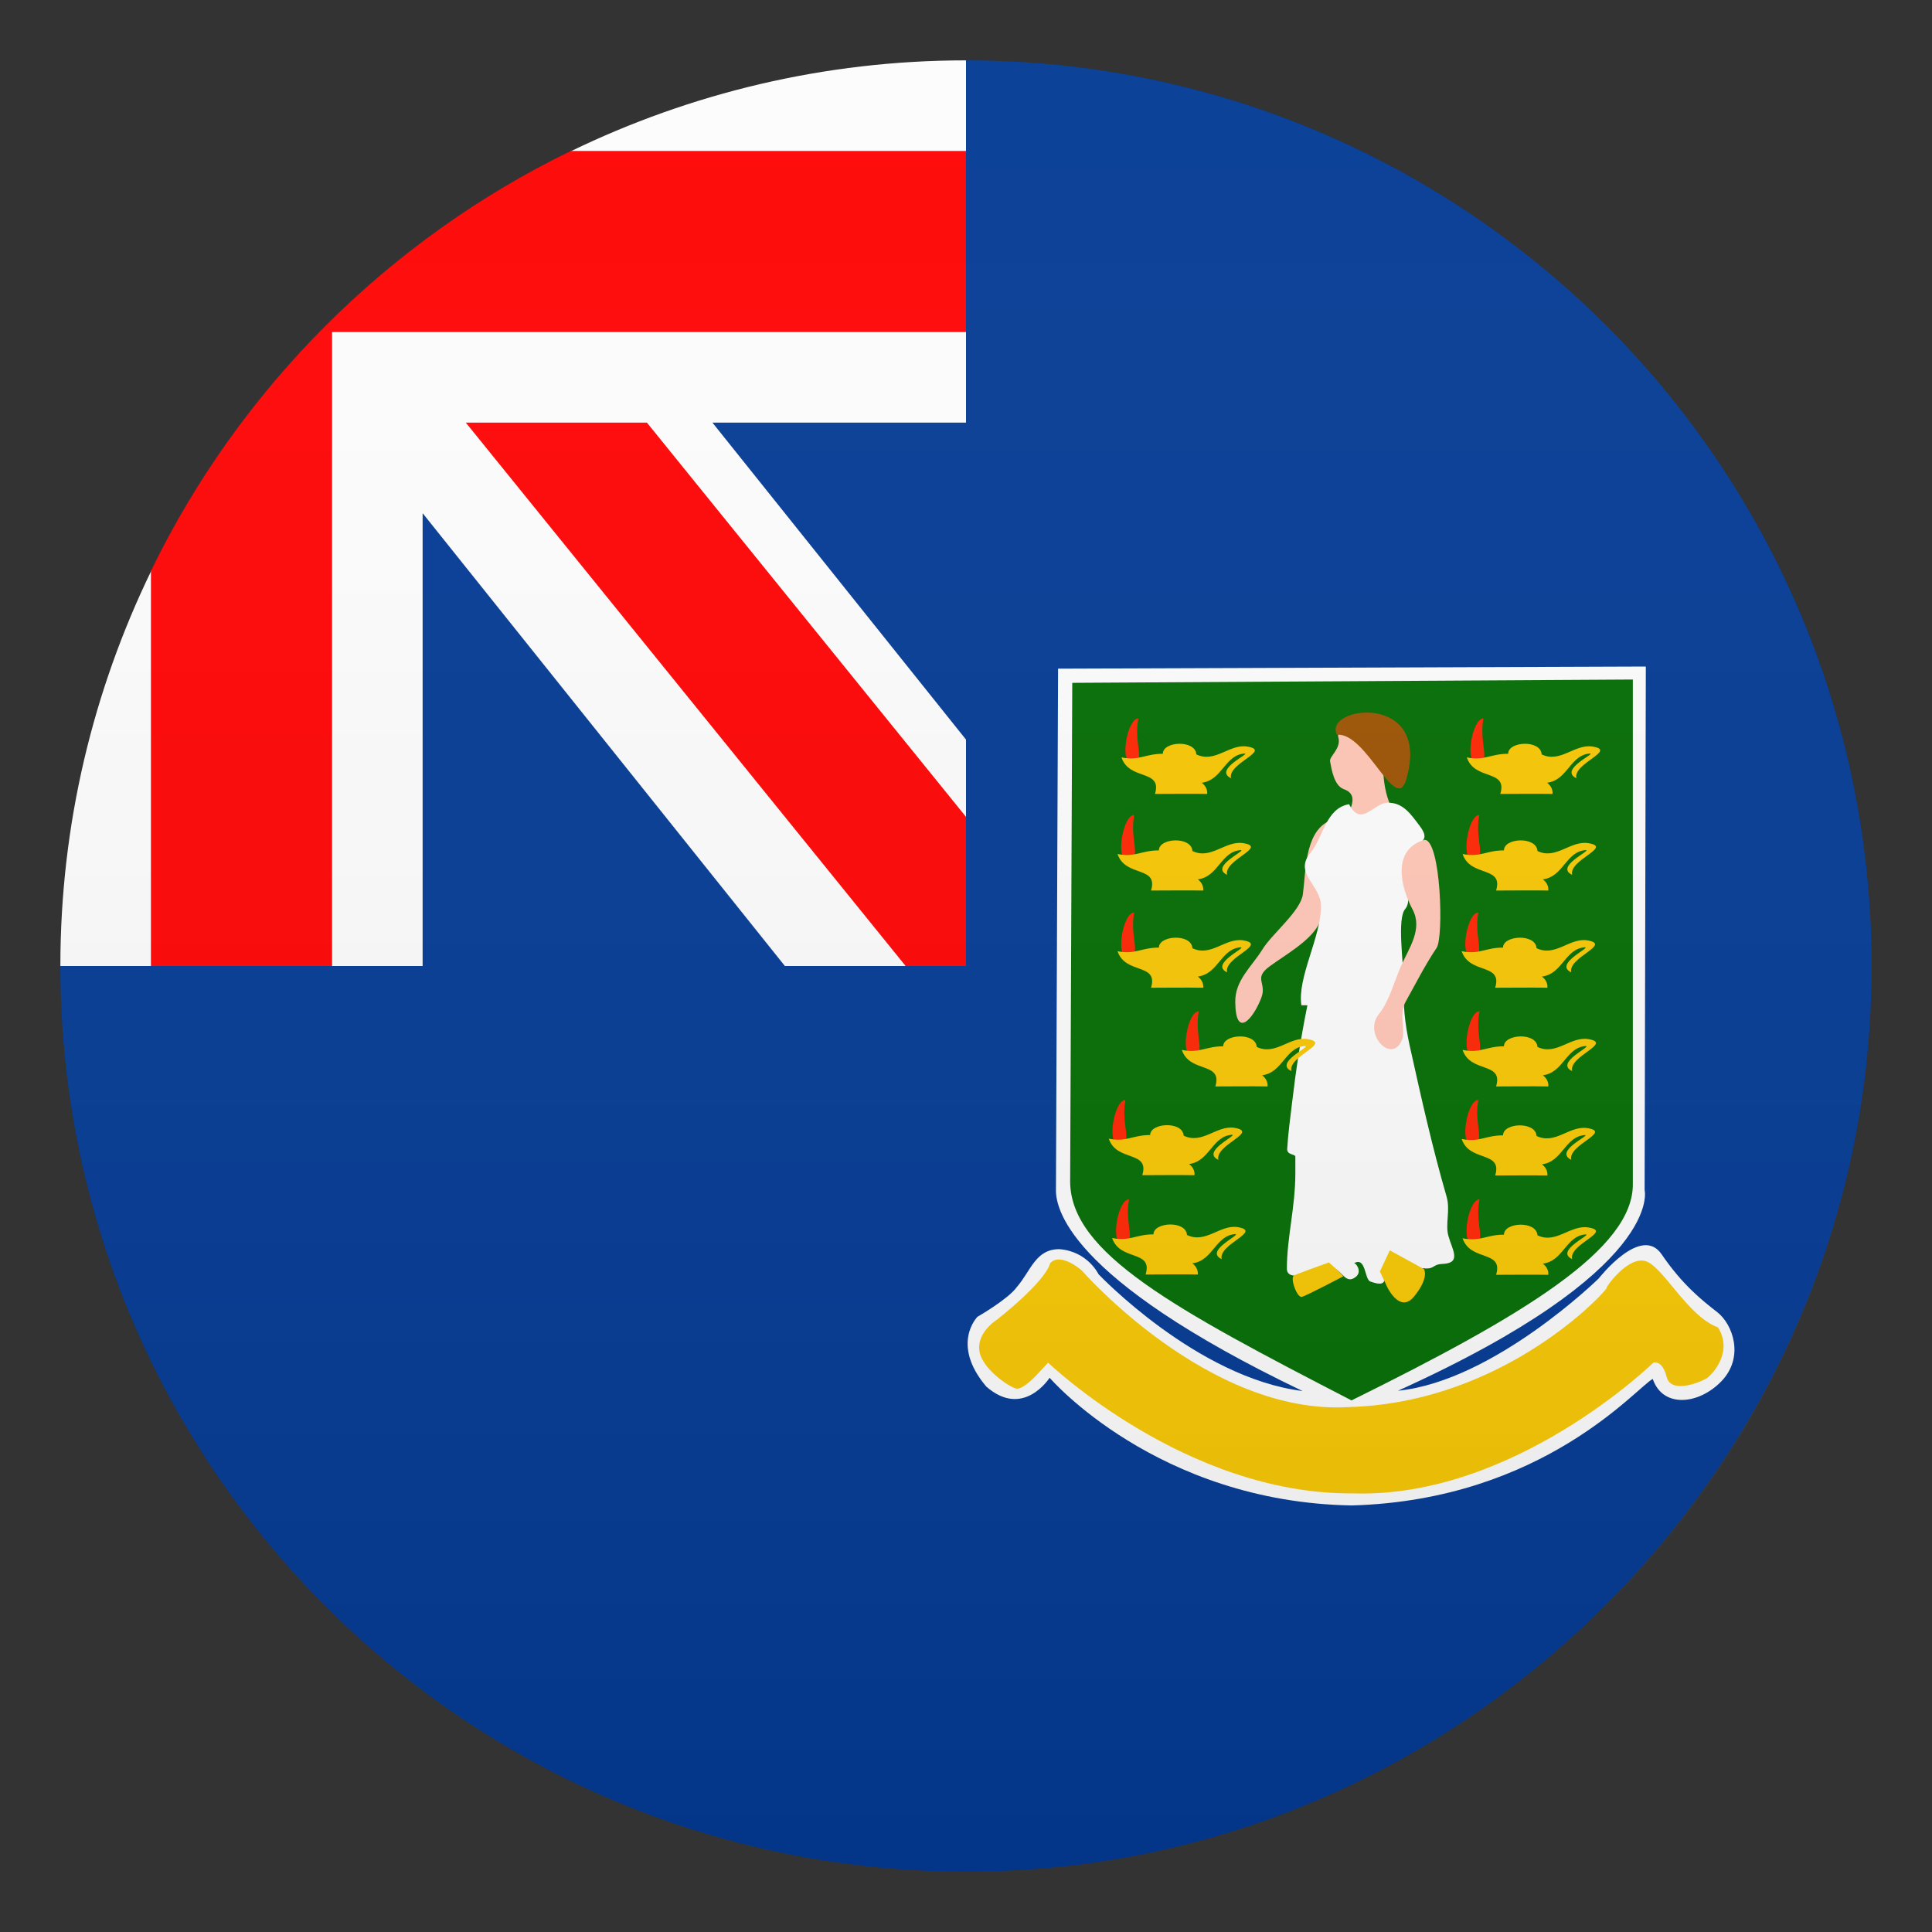<?xml version="1.0" encoding="utf-8"?>
<!-- Generator: Adobe Illustrator 24.1.2, SVG Export Plug-In . SVG Version: 6.00 Build 0)  -->
<svg version="1.1" id="Layer_1" xmlns="http://www.w3.org/2000/svg" xmlns:xlink="http://www.w3.org/1999/xlink" x="0px" y="0px"
	 width="64px" height="64px" viewBox="0 0 64 64" style="enable-background:new 0 0 64 64;" xml:space="preserve">
<rect x="0" y="0" width="64" height="64" fill="#333333" stroke="none"/>
<path fill="#003893" d="M32,2C32,2,6.53,8,2,32c0,17.2,14.48,31.02,31.91,29.94c14.94-0.93,27.1-13.09,28.03-28.03
	C63.02,16.48,49.2,2,32,2z"/>
<path fill="#FCFCFC" d="M32,2c-4.69,0-9.13,1.09-13.09,3.01L11,11l-5.99,7.91C3.09,22.87,2,27.3,2,32h12V17l12,15h6v-7.5L23.6,14H32V2z
	"/>
<polygon fill="#FF0000" points="15.43,14 30,32 32,32 32,27.06 21.43,14 "/>
<path fill="#FF0000" d="M18.91,5C12.86,7.94,7.94,12.86,5,18.91V32h6V11h21V5H18.91z"/>
<path fill="#FCFCFC" d="M35.05,22.15l19.47-0.07l-0.04,17.34c0,0,0.69,2.64-8.17,6.65c3.18-0.32,6.65-3.72,6.65-3.72
	s1.41-1.81,2.09-0.79c0.69,1.01,1.34,1.52,1.84,1.91c0.51,0.4,0.9,1.48,0.14,2.28c-0.76,0.79-1.95,0.9-2.28-0.07
	c-0.51,0.25-3.61,4.01-9.97,4.19c-6.47-0.11-10.01-4.23-10.01-4.23s-0.87,1.37-2.1,0.29c-1.19-1.41-0.29-2.31-0.29-2.31
	s1.01-0.58,1.3-0.98c0.47-0.54,0.62-1.26,1.41-1.26c0.94,0.07,1.3,0.83,1.3,0.83s3.25,3.43,6.76,3.87c-7.91-3.79-8.2-6.14-8.17-6.72
	L35.05,22.15z"/>
<path fill="#006B00" d="M35.52,22.62l18.57-0.11V39.2c0.04,2.17-3.61,4.37-9.32,7.19c-5.89-3.04-9.29-4.88-9.32-7.23L35.52,22.62z"/>
<path fill="#FFC6B5" d="M44.33,24.41c0.12,0.38-0.3,0.64-0.27,0.81c0.05,0.26,0.13,0.8,0.45,0.92c0.6,0.21,0.13,0.81-0.08,1.26
	c0.63-0.06,1.27-0.13,1.9-0.2c-0.58-0.93-0.5-1.55-0.54-2.65C45.76,23.85,44.24,23.63,44.33,24.41z"/>
<path fill="#FFC6B5" d="M43.98,27.22c-0.76,0.41-0.72,1.65-0.82,2.4c-0.07,0.56-1.03,1.32-1.34,1.83c-0.36,0.58-0.91,1.02-0.9,1.74
	c0.01,1.24,0.59,0.57,0.86-0.13c0.2-0.51-0.28-0.64,0.28-1.05c0.5-0.37,1.36-0.84,1.64-1.42C44.1,29.75,43.9,28.16,43.98,27.22z"/>
<path fill="#FCFCFC" d="M44.69,26.64c0.4,0.79,0.81-0.05,1.29-0.05c0.51,0,0.76,0.39,1.05,0.77c0.47,0.62-0.24,0.52-0.47,1
	c-0.28,0.55,0.31,1.37-0.01,1.75c-0.28,0.32-0.05,1.81-0.06,2.35c-0.01,0.85,0.04,1.41,0.21,2.19c0.4,1.8,0.74,3.33,1.22,4.99
	c0.13,0.45-0.05,0.92,0.06,1.3c0.12,0.45,0.46,0.91-0.21,0.93c-0.29,0.01-0.26,0.16-0.53,0.15c-0.21-0.01-0.44-0.05-0.66-0.04
	c0.2-0.01-0.9,0.37-0.65,0.11c-0.15,0.15,0.14,0.61-0.54,0.36c-0.19-0.07-0.14-0.84-0.54-0.6c0.06-0.03,0.29,0.27,0.06,0.45
	c-0.39,0.3-0.46-0.36-0.89-0.3c-0.22,0.03-1.39,0.55-1.39,0.03c0-1.05,0.28-2.03,0.28-3.17c0-0.18,0-0.36,0-0.54
	c0-0.1-0.28-0.05-0.27-0.26c0.03-0.51,0.1-1.02,0.16-1.52c0.13-1.1,0.29-2.16,0.51-3.24h-0.2c-0.14-0.92,0.65-2.26,0.65-3.28
	c0-0.72-0.93-1.08-0.34-1.78C43.83,27.74,43.92,26.77,44.69,26.64C44.69,26.64,44.24,26.71,44.69,26.64z"/>
<path fill="#FFC6B5" d="M47.19,27.82c0.54,0,0.64,3.22,0.4,3.58c-0.39,0.58-0.69,1.18-1.03,1.79c-0.22,0.4-0.01,0.88-0.1,1.21
	c-0.31,0.91-1.33-0.13-0.78-0.81c0.34-0.42,0.51-1.09,0.73-1.59c0.27-0.6,0.73-1.23,0.38-1.88C46.39,29.37,46.1,28.14,47.19,27.82z"
	/>
<path fill="#9C5100" d="M44.29,24.34c0.97-0.09,1.95,2.65,2.29,1.49C47.45,22.9,43.8,23.39,44.29,24.34z"/>
<path fill="#F7C600" d="M46.85,42.94c0.51-0.63,0.32-0.9,0.32-0.9l-1.13-0.62l-0.33,0.7l0.2,0.42C45.9,42.54,46.35,43.57,46.85,42.94z"
	/>
<path fill="#F7C600" d="M43.13,42.96c0.17-0.05,1.37-0.68,1.37-0.68l-0.15-0.17l-0.33-0.29c0,0-1.26,0.45-1.16,0.44
	C42.73,42.34,42.97,43.01,43.13,42.96z"/>
<path fill="#F7C600" d="M56.91,43.97c-1.01-0.36-1.84-2.06-2.42-2.2c-0.58-0.14-1.3,0.87-1.27,0.9c0.04,0.04-3.32,3.79-8.53,3.94
	c-4.66,0.29-8.85-4.52-8.85-4.52s-0.69-0.62-1.05-0.25c-0.18,0.65-1.77,1.88-1.77,1.88s-0.65,0.4-0.58,1.01
	c0.07,0.61,1.01,1.23,1.23,1.27c0.21,0.04,0.65-0.43,0.65-0.43l0.4-0.43c0,0,4.55,4.37,10.08,4.33c5.35,0.18,9.97-4.33,9.97-4.33
	s0.29-0.11,0.44,0.47c0.14,0.58,1.12,0.18,1.34,0.04C56.76,45.49,57.41,44.77,56.91,43.97z"/>
<path fill="#FF2300" d="M48.76,41.18c-0.37-0.02-0.11-1.46,0.25-1.45C48.84,40.6,49.3,41.21,48.76,41.18z"/>
<path fill="#F7C600" d="M52.08,41.71c-0.12-0.5,1.37-0.92,0.53-1.05c-0.59-0.09-1.07,0.56-1.68,0.26c-0.03-0.49-1.11-0.44-1.11-0.02
	c-0.59,0-0.78,0.24-1.37,0.12c0.26,0.78,1.36,0.38,1.11,1.21c0.57,0,1.15-0.01,1.73,0c0.01-0.14-0.05-0.27-0.18-0.37
	c0.69-0.09,0.76-0.93,1.43-0.97C52.69,40.92,51.5,41.44,52.08,41.71z"/>
<path fill="#FF2300" d="M48.72,37.89c-0.37-0.02-0.11-1.46,0.25-1.45C48.81,37.3,49.27,37.92,48.72,37.89z"/>
<path fill="#F7C600" d="M52.05,38.42c-0.12-0.5,1.37-0.92,0.53-1.05c-0.59-0.09-1.06,0.56-1.68,0.26c-0.03-0.49-1.11-0.44-1.11-0.02
	c-0.59,0-0.78,0.24-1.37,0.12c0.26,0.78,1.36,0.38,1.11,1.21c0.57,0,1.15-0.01,1.73,0c0.01-0.14-0.05-0.27-0.18-0.37
	c0.69-0.09,0.76-0.93,1.43-0.97C52.66,37.62,51.47,38.14,52.05,38.42z"/>
<path fill="#FF2300" d="M48.76,34.95c-0.37-0.02-0.11-1.46,0.25-1.45C48.84,34.37,49.3,34.98,48.76,34.95z"/>
<path fill="#F7C600" d="M52.08,35.48c-0.12-0.5,1.37-0.92,0.53-1.06c-0.59-0.09-1.07,0.56-1.68,0.26c-0.03-0.49-1.11-0.43-1.11-0.02
	c-0.59,0-0.78,0.24-1.37,0.12c0.26,0.78,1.36,0.38,1.11,1.21c0.57,0,1.15-0.01,1.73,0c0.01-0.14-0.05-0.27-0.18-0.37
	c0.69-0.09,0.76-0.93,1.43-0.97C52.69,34.69,51.5,35.21,52.08,35.48z"/>
<path fill="#FF2300" d="M48.72,31.68c-0.37-0.02-0.11-1.46,0.25-1.45C48.81,31.09,49.27,31.71,48.72,31.68z"/>
<path fill="#F7C600" d="M52.05,32.21c-0.12-0.5,1.37-0.92,0.53-1.06c-0.59-0.09-1.06,0.56-1.68,0.26c-0.03-0.49-1.11-0.43-1.11-0.02
	c-0.59,0-0.78,0.24-1.37,0.12c0.26,0.78,1.36,0.38,1.11,1.21c0.57,0,1.15-0.01,1.73,0c0.01-0.14-0.05-0.27-0.18-0.37
	c0.69-0.09,0.76-0.93,1.43-0.97C52.66,31.41,51.47,31.94,52.05,32.21z"/>
<path fill="#FF2300" d="M48.75,28.45C48.39,28.43,48.65,26.99,49,27C48.84,27.87,49.3,28.48,48.75,28.45z"/>
<path fill="#F7C600" d="M52.08,28.98c-0.12-0.5,1.37-0.92,0.53-1.05c-0.59-0.09-1.07,0.56-1.68,0.26c-0.03-0.49-1.11-0.44-1.11-0.02
	c-0.59,0-0.78,0.24-1.37,0.12c0.26,0.78,1.36,0.38,1.11,1.21c0.57,0,1.15-0.01,1.73,0c0.01-0.14-0.05-0.27-0.18-0.37
	c0.69-0.09,0.76-0.93,1.43-0.97C52.69,28.19,51.5,28.71,52.08,28.98z"/>
<path fill="#FF2300" d="M48.89,25.25c-0.37-0.02-0.11-1.46,0.25-1.45C48.98,24.66,49.44,25.28,48.89,25.25z"/>
<path fill="#F7C600" d="M52.22,25.78c-0.12-0.5,1.37-0.92,0.53-1.05c-0.59-0.09-1.07,0.56-1.68,0.26c-0.03-0.49-1.11-0.44-1.11-0.02
	c-0.59,0-0.78,0.24-1.37,0.12c0.26,0.78,1.36,0.38,1.11,1.21c0.57,0,1.15-0.01,1.73,0c0.01-0.14-0.05-0.27-0.18-0.37
	c0.69-0.09,0.76-0.93,1.43-0.97C52.83,24.98,51.64,25.5,52.22,25.78z"/>
<path fill="#FF2300" d="M37.46,25.25c-0.37-0.02-0.11-1.46,0.25-1.45C37.54,24.66,38,25.28,37.46,25.25z"/>
<path fill="#F7C600" d="M40.78,25.78c-0.12-0.5,1.37-0.92,0.53-1.05c-0.59-0.09-1.06,0.56-1.68,0.26c-0.03-0.49-1.11-0.44-1.11-0.02
	c-0.59,0-0.78,0.24-1.37,0.12c0.26,0.78,1.36,0.38,1.11,1.21c0.57,0,1.15-0.01,1.73,0c0.01-0.14-0.05-0.27-0.18-0.37
	c0.69-0.09,0.76-0.93,1.43-0.97C41.39,24.98,40.2,25.5,40.78,25.78z"/>
<path fill="#FF2300" d="M37.32,28.45c-0.37-0.02-0.11-1.46,0.25-1.45C37.41,27.87,37.87,28.48,37.32,28.45z"/>
<path fill="#F7C600" d="M40.65,28.98c-0.12-0.5,1.37-0.92,0.53-1.05c-0.59-0.09-1.07,0.56-1.68,0.26c-0.03-0.49-1.11-0.44-1.11-0.02
	c-0.59,0-0.78,0.24-1.37,0.12c0.26,0.78,1.36,0.38,1.11,1.21c0.57,0,1.15-0.01,1.73,0c0.01-0.14-0.05-0.27-0.18-0.37
	c0.69-0.09,0.76-0.93,1.43-0.97C41.26,28.19,40.07,28.71,40.65,28.98z"/>
<path fill="#FF2300" d="M37.32,31.68c-0.37-0.02-0.11-1.46,0.25-1.45C37.41,31.09,37.87,31.71,37.32,31.68z"/>
<path fill="#F7C600" d="M40.65,32.21c-0.12-0.5,1.37-0.92,0.53-1.06c-0.59-0.09-1.07,0.56-1.68,0.26c-0.03-0.49-1.11-0.43-1.11-0.02
	c-0.59,0-0.78,0.24-1.37,0.12c0.26,0.78,1.36,0.38,1.11,1.21c0.57,0,1.15-0.01,1.73,0c0.01-0.14-0.05-0.27-0.18-0.37
	c0.69-0.09,0.76-0.93,1.43-0.97C41.26,31.41,40.07,31.94,40.65,32.21z"/>
<path fill="#FF2300" d="M39.46,34.95c-0.37-0.02-0.11-1.46,0.25-1.45C39.55,34.37,40.01,34.98,39.46,34.95z"/>
<path fill="#F7C600" d="M42.78,35.48c-0.12-0.5,1.37-0.92,0.53-1.06c-0.59-0.09-1.06,0.56-1.68,0.26c-0.03-0.49-1.11-0.43-1.11-0.02
	c-0.59,0-0.78,0.24-1.37,0.12c0.26,0.78,1.36,0.38,1.11,1.21c0.57,0,1.15-0.01,1.73,0c0.01-0.14-0.05-0.27-0.18-0.37
	c0.69-0.09,0.76-0.93,1.43-0.97C43.39,34.69,42.2,35.21,42.78,35.48z"/>
<path fill="#FF2300" d="M37.03,37.89c-0.37-0.02-0.11-1.46,0.25-1.45C37.12,37.3,37.58,37.92,37.03,37.89z"/>
<path fill="#F7C600" d="M40.36,38.42c-0.12-0.5,1.37-0.92,0.53-1.06c-0.59-0.09-1.06,0.56-1.68,0.26c-0.03-0.49-1.11-0.43-1.11-0.02
	c-0.59,0-0.78,0.24-1.37,0.12c0.26,0.78,1.36,0.38,1.11,1.21c0.57,0,1.15-0.01,1.73,0c0.01-0.14-0.05-0.27-0.18-0.37
	c0.69-0.09,0.76-0.93,1.43-0.97C40.97,37.62,39.78,38.15,40.36,38.42z"/>
<path fill="#FF2300" d="M37.15,41.18c-0.37-0.02-0.11-1.46,0.25-1.45C37.24,40.6,37.7,41.21,37.15,41.18z"/>
<path fill="#F7C600" d="M40.47,41.71c-0.12-0.5,1.37-0.92,0.53-1.06c-0.59-0.09-1.06,0.56-1.68,0.26c-0.03-0.49-1.11-0.43-1.11-0.02
	c-0.59,0-0.78,0.24-1.37,0.12c0.26,0.78,1.36,0.38,1.11,1.21c0.57,0,1.15-0.01,1.73,0c0.01-0.14-0.05-0.27-0.18-0.37
	c0.69-0.09,0.76-0.93,1.43-0.97C41.08,40.92,39.89,41.44,40.47,41.71z"/>
<linearGradient id="SVGID_1_" gradientUnits="userSpaceOnUse" x1="32" y1="62" x2="32" y2="2">
	<stop  offset="0" style="stop-color:#1A1A1A"/>
	<stop  offset="0.102" style="stop-color:#393939;stop-opacity:0.949"/>
	<stop  offset="0.347" style="stop-color:#7F7F7F;stop-opacity:0.826"/>
	<stop  offset="0.569" style="stop-color:#B6B6B6;stop-opacity:0.716"/>
	<stop  offset="0.758" style="stop-color:#DEDEDE;stop-opacity:0.621"/>
	<stop  offset="0.908" style="stop-color:#F6F6F6;stop-opacity:0.546"/>
	<stop  offset="1" style="stop-color:#FFFFFF;stop-opacity:0.5"/>
</linearGradient>
<circle opacity="0.1" fill="url(#SVGID_1_)" cx="32" cy="32" r="30"/>
</svg>
